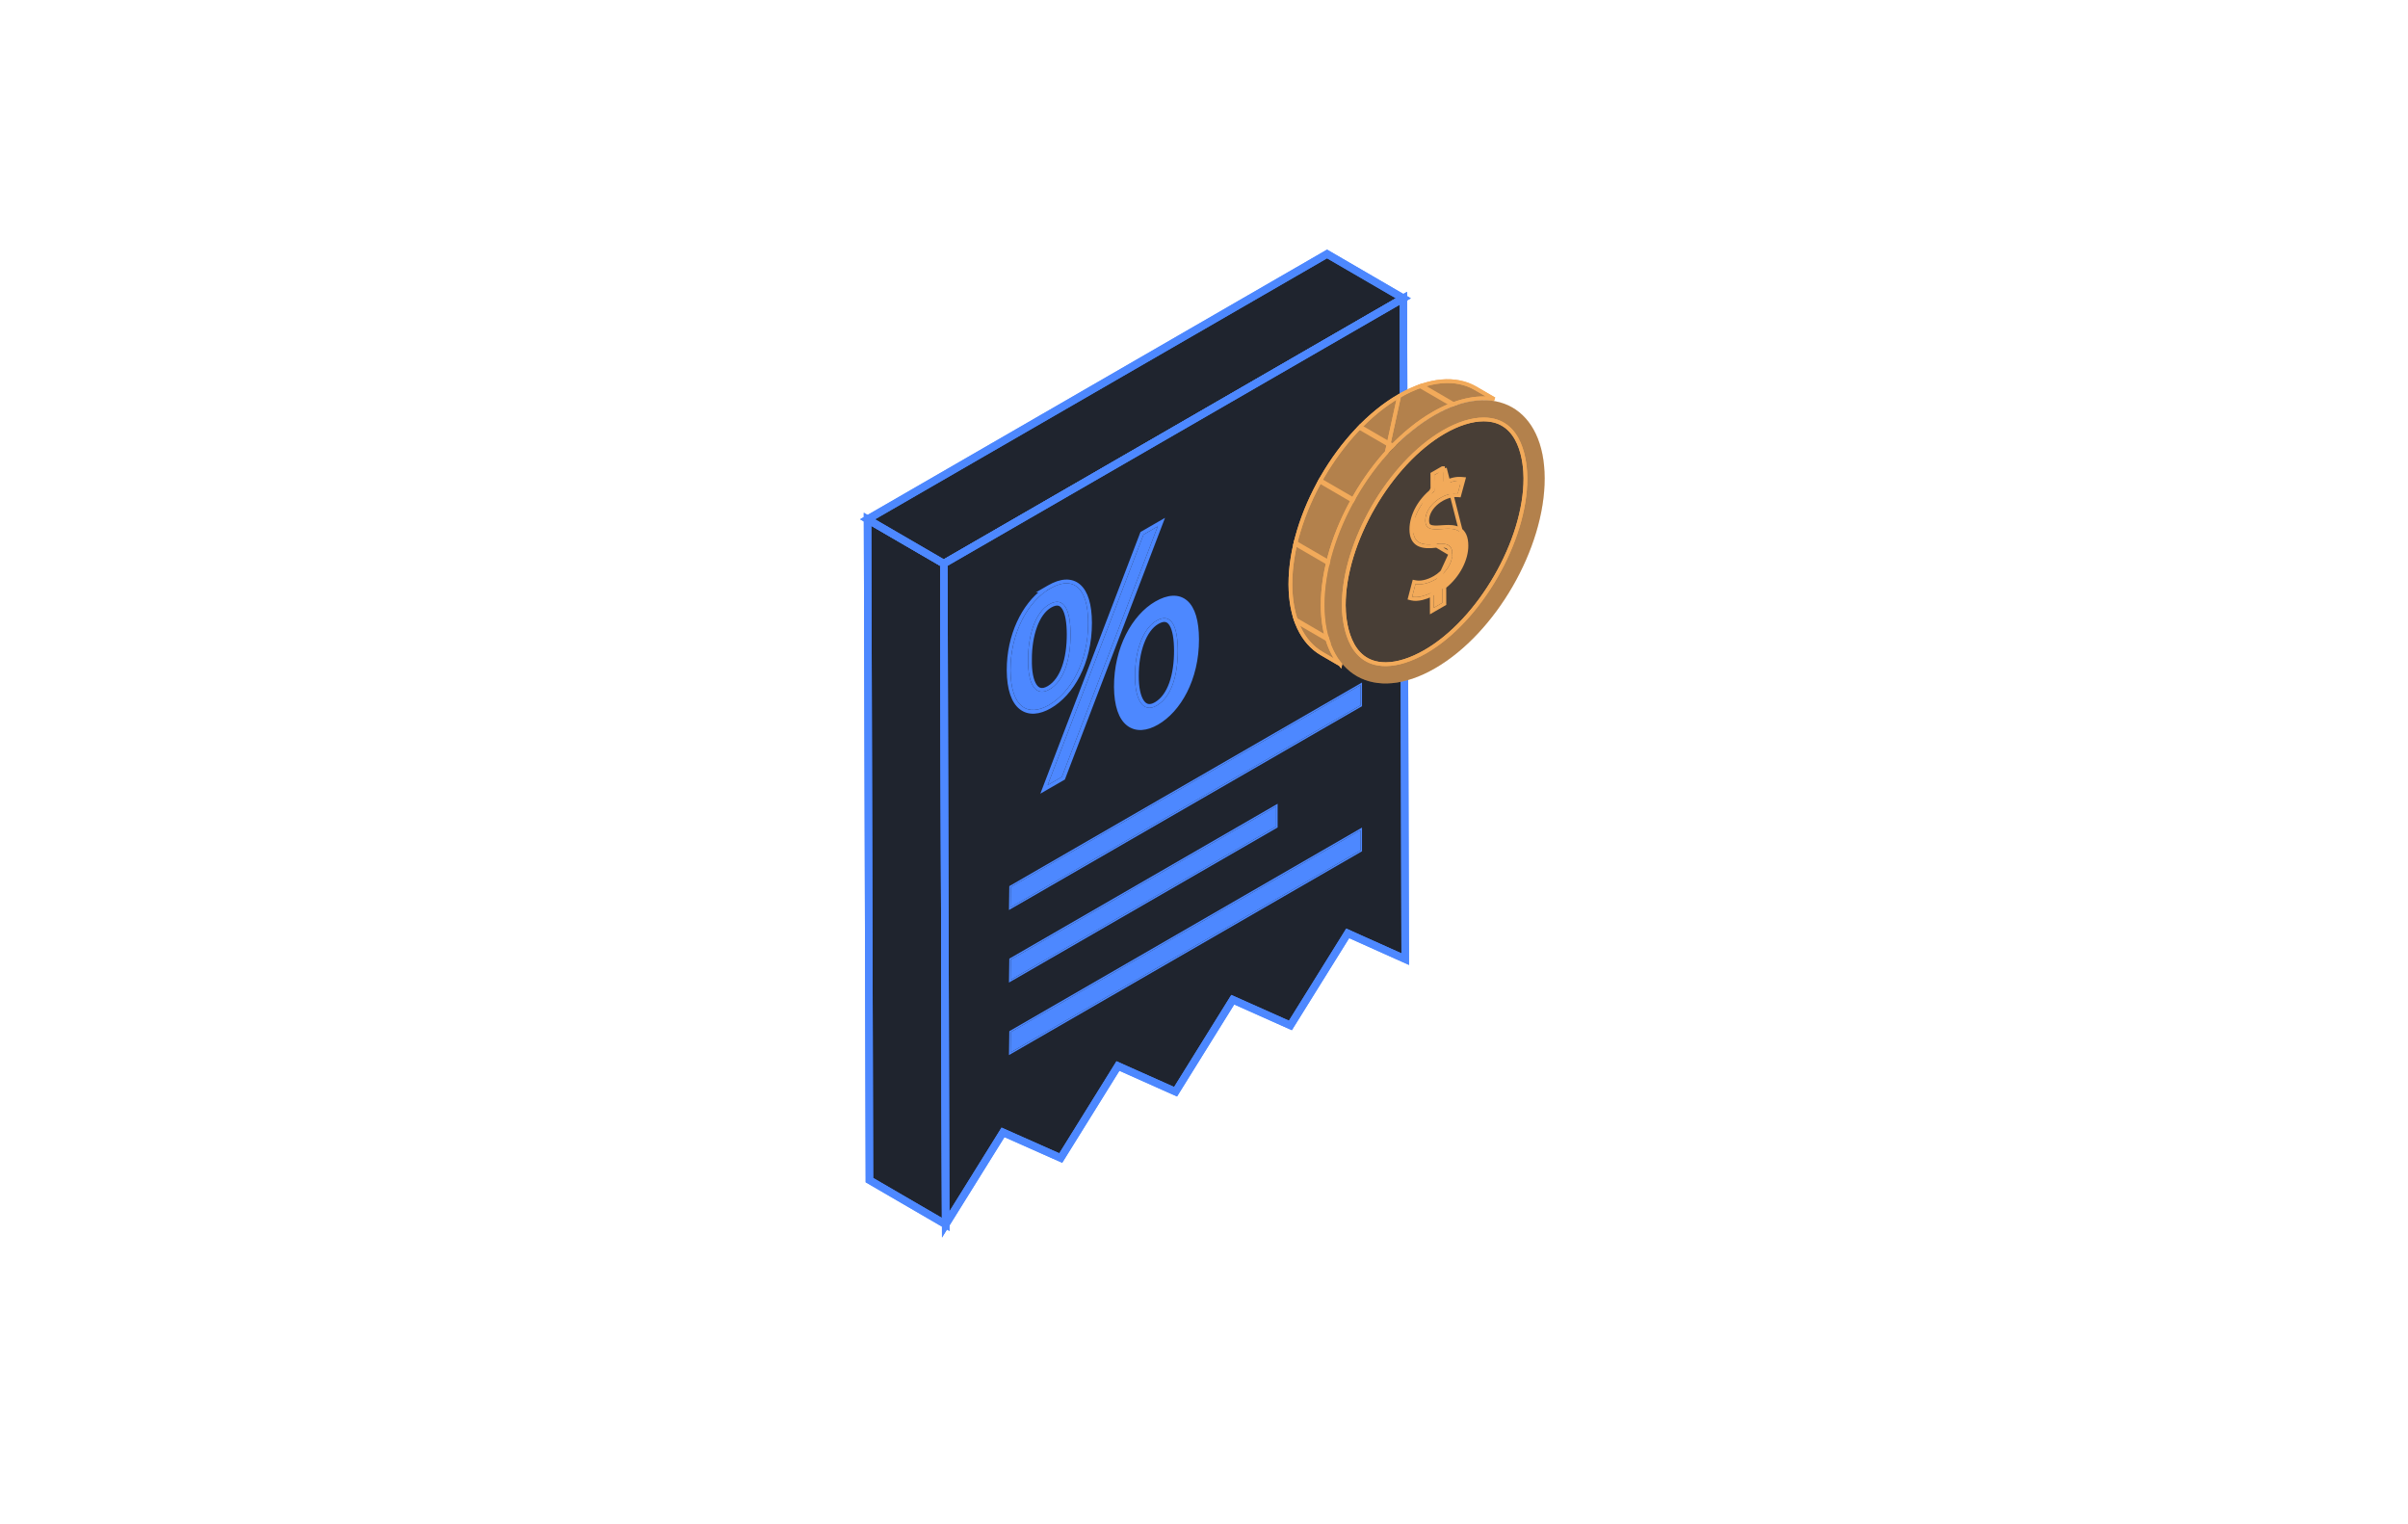 <svg width="569" height="360" viewBox="0 0 569 360" fill="none" xmlns="http://www.w3.org/2000/svg">
<path d="M223.466 289.292L205.442 278.817L205 122.688L223.024 133.162L223.466 289.292Z" fill="#1F242E" stroke="#4D88FF" stroke-width="1.778"/>
<g filter="url(#filter0_f_3765_17798)">
<path d="M223.466 289.292L205.442 278.817L205 122.688L223.024 133.162L223.466 289.292Z" stroke="#4D88FF" stroke-width="1.778"/>
</g>
<path d="M223.024 133.162L205 122.688L313.578 60L331.602 70.474L223.024 133.162Z" fill="#1F242E" stroke="#4D88FF" stroke-width="1.778"/>
<g filter="url(#filter1_f_3765_17798)">
<path d="M223.024 133.162L205 122.688L313.578 60L331.602 70.474L223.024 133.162Z" stroke="#4D88FF" stroke-width="1.778"/>
</g>
<path d="M331.602 70.474L332.045 226.604L318.454 220.513L304.914 242.267L291.295 236.192L277.782 257.932L264.164 251.857L250.651 273.596L237.005 267.536L223.465 289.292L223.023 133.162L331.602 70.474Z" fill="#1F242E" stroke="#4D88FF" stroke-width="1.778"/>
<g filter="url(#filter2_f_3765_17798)">
<path d="M331.602 70.474L332.045 226.604L318.454 220.513L304.914 242.267L291.295 236.192L277.782 257.932L264.164 251.857L250.651 273.596L237.005 267.536L223.465 289.292L223.023 133.162L331.602 70.474Z" stroke="#4D88FF" stroke-width="1.778"/>
</g>
<path d="M273.437 142.885C268.289 145.857 264.095 153.275 264.121 162.277C264.192 171.15 268.367 173.221 273.2 170.429C278.17 167.561 282.453 160.399 282.426 151.038C282.402 142.5 278.853 139.758 273.437 142.885ZM273.325 166.7C270.102 168.56 268.165 165.352 268.194 159.668C268.178 154.01 269.956 148.552 273.269 146.64C276.895 144.547 278.295 148.272 278.31 153.673C278.327 159.588 276.772 164.71 273.326 166.7H273.325Z" fill="#4D88FF"/>
<path d="M248.094 139.073C242.946 142.045 238.752 149.464 238.777 158.361C238.848 167.336 243.023 169.357 247.858 166.565C252.871 163.671 257.155 156.56 257.128 147.148C257.104 138.662 253.51 135.946 248.093 139.073H248.094ZM247.982 162.888C244.67 164.801 242.822 161.539 242.941 155.753C242.925 150.146 244.613 144.688 247.926 142.777C251.552 140.684 252.952 144.408 252.967 149.809C252.984 155.724 251.43 160.898 247.983 162.888H247.982Z" fill="#4D88FF"/>
<path d="M270.206 126.306L273.563 124.368L250.91 183.557L247.553 185.495L270.206 126.306Z" fill="#4D88FF"/>
<g filter="url(#filter3_f_3765_17798)">
<path d="M282.871 151.037C282.859 146.743 281.967 143.748 280.245 142.252C278.465 140.705 275.989 140.898 273.214 142.5L273.214 142.5C267.897 145.57 263.65 153.157 263.677 162.279L263.677 162.281C263.712 166.755 264.779 169.672 266.603 171.079C268.465 172.515 270.932 172.253 273.423 170.814M282.871 151.037L282.426 151.038M282.871 151.037L282.426 151.038M282.871 151.037C282.898 160.52 278.559 167.849 273.423 170.814M282.426 151.038C282.453 160.399 278.17 167.561 273.2 170.429M282.426 151.038C282.402 142.5 278.853 139.758 273.437 142.885C268.289 145.857 264.095 153.275 264.121 162.277C264.192 171.15 268.367 173.221 273.2 170.429M273.423 170.814L273.2 170.429M273.423 170.814L273.2 170.429M273.17 166.276L273.103 166.315C272.359 166.744 271.745 166.85 271.247 166.75C270.754 166.65 270.3 166.332 269.906 165.76C269.101 164.595 268.624 162.485 268.639 159.67L268.639 159.666C268.631 156.881 269.065 154.156 269.9 151.904C270.738 149.643 271.96 147.909 273.491 147.025C274.343 146.533 274.996 146.423 275.49 146.531C275.976 146.636 276.401 146.972 276.762 147.574C277.501 148.809 277.858 150.984 277.866 153.674V153.674C277.874 156.597 277.494 159.301 276.699 161.508C275.914 163.686 274.739 165.343 273.17 166.276Z" stroke="#4D88FF" stroke-width="0.889"/>
<path d="M246.434 139.517H246.608C241.898 142.99 238.31 150.072 238.333 158.362L238.333 158.365C238.368 162.888 239.434 165.82 241.26 167.228C243.123 168.665 245.591 168.387 248.08 166.95L248.08 166.95C253.259 163.96 257.6 156.683 257.572 147.147C257.56 142.878 256.657 139.9 254.921 138.418C253.13 136.887 250.646 137.086 247.871 138.688L246.434 139.517ZM247.828 162.464L247.76 162.503C246.991 162.947 246.366 163.057 245.867 162.958C245.375 162.86 244.929 162.541 244.545 161.962C243.761 160.779 243.326 158.631 243.385 155.762L243.385 155.762L243.385 155.751C243.377 152.989 243.79 150.276 244.603 148.03C245.419 145.776 246.619 144.044 248.148 143.162L248.148 143.162C249.001 142.67 249.653 142.56 250.147 142.667C250.633 142.773 251.059 143.108 251.42 143.711C252.159 144.945 252.515 147.12 252.523 149.81V149.81C252.531 152.733 252.151 155.451 251.356 157.671C250.571 159.862 249.395 161.532 247.828 162.464Z" stroke="#4D88FF" stroke-width="0.889"/>
<path d="M269.984 125.921L269.847 126L269.791 126.147L247.138 185.337L246.69 186.507L247.775 185.88L251.132 183.942L251.268 183.863L251.325 183.716L273.978 124.527L274.426 123.357L273.341 123.983L269.984 125.921Z" stroke="#4D88FF" stroke-width="0.889"/>
</g>
<path d="M321.48 161.869L238.854 209.562L238.777 214.383L321.48 166.645V161.869Z" fill="#4D88FF"/>
<path d="M321.48 196.143L238.854 243.837L238.777 248.657L321.48 200.92V196.143Z" fill="#4D88FF"/>
<path d="M301.543 190.514L238.853 226.7L238.777 231.52L301.543 195.29V190.514Z" fill="#4D88FF"/>
<g filter="url(#filter4_f_3765_17798)">
<path d="M321.658 161.869V161.561L321.391 161.715L238.765 209.408L238.678 209.459L238.676 209.559L238.6 214.381L238.595 214.694L238.866 214.537L321.569 166.799L321.658 166.747V166.645V161.869Z" stroke="#4D88FF" stroke-width="0.356"/>
<path d="M321.658 196.143V195.835L321.391 195.989L238.765 243.683L238.678 243.733L238.676 243.834L238.6 248.655L238.595 248.968L238.866 248.811L321.569 201.074L321.658 201.022V200.92V196.143Z" stroke="#4D88FF" stroke-width="0.356"/>
<path d="M301.72 190.514V190.206L301.454 190.36L238.764 226.546L238.676 226.597L238.675 226.697L238.6 231.518L238.595 231.831L238.866 231.674L301.632 195.444L301.72 195.393V195.29V190.514Z" stroke="#4D88FF" stroke-width="0.356"/>
</g>
<path d="M316.71 156.965L312.298 154.396C307.8 151.776 304.941 146.19 304.917 138.079C304.893 129.923 307.752 120.847 312.414 112.77C317.076 104.694 323.517 97.657 330.613 93.555L316.71 156.965ZM316.71 156.965C314.075 153.712 312.565 148.968 312.547 143.004C312.523 134.666 315.438 125.444 320.154 117.27C324.87 109.097 331.412 101.931 338.687 97.732C343.93 94.698 348.888 93.614 353.087 94.305L348.678 91.744L348.677 91.744C344.134 89.102 337.772 89.427 330.613 93.555L316.71 156.965Z" fill="#F2AA5A"/>
<path d="M316.71 156.965L312.298 154.396C307.8 151.776 304.941 146.19 304.917 138.079C304.893 129.923 307.752 120.847 312.414 112.77C317.076 104.694 323.517 97.657 330.613 93.555L316.71 156.965ZM316.71 156.965C314.075 153.712 312.565 148.968 312.547 143.004C312.523 134.666 315.438 125.444 320.154 117.27C324.87 109.097 331.412 101.931 338.687 97.732C343.93 94.698 348.888 93.614 353.087 94.305L348.678 91.744L348.677 91.744C344.134 89.102 337.772 89.427 330.613 93.555L316.71 156.965Z" fill="#1F242E" fill-opacity="0.3"/>
<path d="M316.71 156.965L312.298 154.396C307.8 151.776 304.941 146.19 304.917 138.079C304.893 129.923 307.752 120.847 312.414 112.77C317.076 104.694 323.517 97.657 330.613 93.555L316.71 156.965ZM316.71 156.965C314.075 153.712 312.565 148.968 312.547 143.004C312.523 134.666 315.438 125.444 320.154 117.27C324.87 109.097 331.412 101.931 338.687 97.732C343.93 94.698 348.888 93.614 353.087 94.305L348.678 91.744L348.677 91.744C344.134 89.102 337.772 89.427 330.613 93.555L316.71 156.965Z" stroke="#F2AA5A" stroke-width="0.889"/>
<g filter="url(#filter5_f_3765_17798)">
<path d="M316.71 156.965L312.298 154.396C307.8 151.776 304.941 146.19 304.917 138.079C304.893 129.923 307.752 120.847 312.414 112.77C317.076 104.694 323.517 97.657 330.613 93.555L316.71 156.965ZM316.71 156.965C314.075 153.712 312.565 148.968 312.547 143.004C312.523 134.666 315.438 125.444 320.154 117.27C324.87 109.097 331.412 101.931 338.687 97.732C343.93 94.698 348.888 93.614 353.087 94.305L348.678 91.744L348.677 91.744C344.134 89.102 337.772 89.427 330.613 93.555L316.71 156.965Z" stroke="#F2AA5A" stroke-width="0.889"/>
</g>
<path d="M338.907 98.113C353.266 89.822 364.953 96.482 364.999 112.982C365.046 129.5 353.436 149.61 339.075 157.901C324.7 166.201 313.029 159.532 312.983 143.014C312.935 126.514 324.531 106.413 338.907 98.113Z" fill="#F2AA5A"/>
<path d="M338.907 98.113C353.266 89.822 364.953 96.482 364.999 112.982C365.046 129.5 353.436 149.61 339.075 157.901C324.7 166.201 313.029 159.532 312.983 143.014C312.935 126.514 324.531 106.413 338.907 98.113Z" fill="#1F242E" fill-opacity="0.3"/>
<path d="M327.558 156.923H327.405C325.113 156.923 323.373 156.264 322.041 155.244C320.703 154.219 319.753 152.808 319.08 151.271C317.73 148.186 317.535 144.668 317.531 143.002L317.531 143.002C317.51 135.646 320.2 127.262 324.523 119.776C328.846 112.29 334.775 105.75 341.18 102.052L341.18 102.052C344.552 100.102 347.8 99.095 350.574 99.095C352.867 99.095 354.608 99.752 355.94 100.771C357.278 101.795 358.229 103.203 358.902 104.738C360.252 107.819 360.448 111.331 360.453 112.995C360.474 120.356 357.784 128.744 353.461 136.234C349.138 143.724 343.209 150.266 336.803 153.964C333.486 155.878 330.294 156.886 327.558 156.923Z" fill="#F2AA5A"/>
<path d="M327.558 156.923H327.405C325.113 156.923 323.373 156.264 322.041 155.244C320.703 154.219 319.753 152.808 319.08 151.271C317.73 148.186 317.535 144.668 317.531 143.002L317.531 143.002C317.51 135.646 320.2 127.262 324.523 119.776C328.846 112.29 334.775 105.75 341.18 102.052L341.18 102.052C344.552 100.102 347.8 99.095 350.574 99.095C352.867 99.095 354.608 99.752 355.94 100.771C357.278 101.795 358.229 103.203 358.902 104.738C360.252 107.819 360.448 111.331 360.453 112.995C360.474 120.356 357.784 128.744 353.461 136.234C349.138 143.724 343.209 150.266 336.803 153.964C333.486 155.878 330.294 156.886 327.558 156.923Z" fill="#1F242E" fill-opacity="0.8"/>
<path d="M327.558 156.923H327.405C325.113 156.923 323.373 156.264 322.041 155.244C320.703 154.219 319.753 152.808 319.08 151.271C317.73 148.186 317.535 144.668 317.531 143.002L317.531 143.002C317.51 135.646 320.2 127.262 324.523 119.776C328.846 112.29 334.775 105.75 341.18 102.052L341.18 102.052C344.552 100.102 347.8 99.095 350.574 99.095C352.867 99.095 354.608 99.752 355.94 100.771C357.278 101.795 358.229 103.203 358.902 104.738C360.252 107.819 360.448 111.331 360.453 112.995C360.474 120.356 357.784 128.744 353.461 136.234C349.138 143.724 343.209 150.266 336.803 153.964C333.486 155.878 330.294 156.886 327.558 156.923Z" stroke="#F2AA5A" stroke-width="0.889"/>
<g filter="url(#filter6_f_3765_17798)">
<path d="M327.558 156.923H327.405C325.113 156.923 323.373 156.264 322.041 155.244C320.703 154.219 319.753 152.808 319.08 151.271C317.73 148.186 317.535 144.668 317.531 143.002L317.531 143.002C317.51 135.646 320.2 127.262 324.523 119.776C328.846 112.29 334.775 105.75 341.18 102.052L341.18 102.052C344.552 100.102 347.8 99.095 350.574 99.095C352.867 99.095 354.608 99.752 355.94 100.771C357.278 101.795 358.229 103.203 358.902 104.738C360.252 107.819 360.448 111.331 360.453 112.995C360.474 120.356 357.784 128.744 353.461 136.234C349.138 143.724 343.209 150.266 336.803 153.964C333.486 155.878 330.294 156.886 327.558 156.923Z" stroke="#F2AA5A" stroke-width="0.889"/>
</g>
<path d="M344.556 95.583C344.073 95.727 343.567 95.896 343.06 96.113L334.541 91.166C335.048 90.949 335.53 90.78 336.014 90.611L344.556 95.582V95.583Z" fill="#F2AA5A"/>
<path d="M329.862 105.187C329.572 105.476 329.282 105.766 328.993 106.08L320.498 101.157C320.763 100.843 321.054 100.553 321.343 100.24L329.862 105.187Z" fill="#F2AA5A"/>
<path d="M320.352 117.808C320.159 118.17 319.967 118.508 319.749 118.87L311.254 113.923C311.447 113.586 311.64 113.223 311.833 112.861L320.352 117.808Z" fill="#F2AA5A"/>
<path d="M314.367 132.481C314.27 132.891 314.174 133.302 314.077 133.711L305.559 128.764C305.655 128.355 305.751 127.944 305.848 127.534L314.367 132.481Z" fill="#F2AA5A"/>
<path d="M314.512 152.1L305.97 147.153C305.753 146.598 305.584 146.019 305.414 145.416L313.957 150.387C314.102 150.99 314.294 151.545 314.512 152.1Z" fill="#F2AA5A"/>
<path d="M340.97 111.056L340.98 114.738C342.968 113.648 344.336 113.487 345.281 113.57L344.468 116.556C341.114 116.291 336.787 119.35 336.797 122.986C336.811 128.066 346.048 121.141 346.07 128.926C346.079 131.952 344.248 135.811 340.847 138.433L340.858 142.4L338.771 143.604L338.76 139.75C336.848 140.826 334.858 141.288 333.688 140.992L334.475 137.993C335.67 138.218 337.386 137.941 339.249 136.866C341.61 135.503 343.195 133.044 343.189 130.874C343.183 128.79 341.887 128.223 339.425 128.502C336.042 128.939 333.951 128.403 333.941 125.091C333.932 121.922 335.887 118.392 338.917 116.071L338.906 112.246L340.968 111.056H340.97Z" fill="#F2AA5A"/>
<g filter="url(#filter7_f_3765_17798)">
<path d="M341.413 110.612L341.414 111.055L341.422 114.01C343.133 113.185 344.389 113.045 345.32 113.128L345.849 113.174L345.71 113.687L344.897 116.672L344.8 117.028L344.433 116.999C342.893 116.877 341.08 117.523 339.647 118.657C338.214 119.79 337.237 121.347 337.242 122.985C337.243 123.555 337.374 123.891 337.544 124.1C337.713 124.308 337.969 124.448 338.343 124.528C338.721 124.609 339.182 124.621 339.715 124.601C340.025 124.589 340.332 124.568 340.651 124.546C340.894 124.529 341.144 124.512 341.407 124.498C342.557 124.436 343.845 124.444 344.844 125.048C345.895 125.682 346.509 126.891 346.515 128.925M341.413 110.612L346.07 128.926M341.413 110.612H340.97M341.413 110.612H340.97M346.515 128.925L346.07 128.926M346.515 128.925C346.515 128.925 346.515 128.925 346.515 128.925L346.07 128.926M346.515 128.925C346.524 132.055 344.676 135.958 341.292 138.649M346.07 128.926C346.079 131.952 344.248 135.811 340.847 138.433M341.292 138.649L341.292 138.431L340.847 138.433M341.292 138.649L341.303 142.399L341.303 142.656L341.08 142.785L338.993 143.989L338.329 144.373L338.327 143.606L338.318 140.485M341.292 138.649C341.235 138.694 341.177 138.74 341.119 138.785L340.847 138.433M340.847 138.433L338.318 140.485M345.281 113.57L345.162 114.007C345.189 114.009 345.216 114.011 345.242 114.013L345.281 113.57ZM345.281 113.57L344.852 113.454L344.825 113.552C344.987 113.551 345.139 113.558 345.281 113.57ZM338.318 140.485C337.544 140.863 336.77 141.144 336.05 141.318C335.132 141.539 334.262 141.596 333.578 141.423L333.144 141.313L333.258 140.879L334.045 137.88L334.15 137.479L334.557 137.556C335.622 137.756 337.23 137.518 339.027 136.481C341.285 135.177 342.75 132.849 342.744 130.875L338.318 140.485ZM340.97 110.612H340.968H340.849L340.746 110.671L338.683 111.862L338.46 111.99L338.461 112.248L338.472 115.855C335.457 118.241 333.487 121.818 333.496 125.093L333.496 125.093M340.97 110.612L333.496 125.093M333.496 125.093C333.502 126.847 334.068 128.001 335.213 128.597C336.291 129.159 337.782 129.162 339.478 128.943M333.496 125.093L339.478 128.943M339.478 128.943C340.69 128.806 341.504 128.895 342.004 129.186C342.454 129.447 342.741 129.929 342.744 130.875L339.478 128.943ZM340.98 114.738C341.131 114.655 341.279 114.578 341.424 114.505L340.978 114.234L340.98 114.738Z" stroke="#F2AA5A" stroke-width="0.889"/>
</g>
<defs>
<filter id="filter0_f_3765_17798" x="200.552" y="117.585" width="27.363" height="176.809" filterUnits="userSpaceOnUse" color-interpolation-filters="sRGB">
<feFlood flood-opacity="0" result="BackgroundImageFix"/>
<feBlend mode="normal" in="SourceGraphic" in2="BackgroundImageFix" result="shape"/>
<feGaussianBlur stdDeviation="1.778" result="effect1_foregroundBlur_3765_17798"/>
</filter>
<filter id="filter1_f_3765_17798" x="199.671" y="55.417" width="137.26" height="82.328" filterUnits="userSpaceOnUse" color-interpolation-filters="sRGB">
<feFlood flood-opacity="0" result="BackgroundImageFix"/>
<feBlend mode="normal" in="SourceGraphic" in2="BackgroundImageFix" result="shape"/>
<feGaussianBlur stdDeviation="1.778" result="effect1_foregroundBlur_3765_17798"/>
</filter>
<filter id="filter2_f_3765_17798" x="218.577" y="65.382" width="117.916" height="230.562" filterUnits="userSpaceOnUse" color-interpolation-filters="sRGB">
<feFlood flood-opacity="0" result="BackgroundImageFix"/>
<feBlend mode="normal" in="SourceGraphic" in2="BackgroundImageFix" result="shape"/>
<feGaussianBlur stdDeviation="1.778" result="effect1_foregroundBlur_3765_17798"/>
</filter>
<filter id="filter3_f_3765_17798" x="234.333" y="118.79" width="52.537" height="72.284" filterUnits="userSpaceOnUse" color-interpolation-filters="sRGB">
<feFlood flood-opacity="0" result="BackgroundImageFix"/>
<feBlend mode="normal" in="SourceGraphic" in2="BackgroundImageFix" result="shape"/>
<feGaussianBlur stdDeviation="1.778" result="effect1_foregroundBlur_3765_17798"/>
</filter>
<filter id="filter4_f_3765_17798" x="234.857" y="157.697" width="90.535" height="95.137" filterUnits="userSpaceOnUse" color-interpolation-filters="sRGB">
<feFlood flood-opacity="0" result="BackgroundImageFix"/>
<feBlend mode="normal" in="SourceGraphic" in2="BackgroundImageFix" result="shape"/>
<feGaussianBlur stdDeviation="1.778" result="effect1_foregroundBlur_3765_17798"/>
</filter>
<filter id="filter5_f_3765_17798" x="300.917" y="86.047" width="60.058" height="77.236" filterUnits="userSpaceOnUse" color-interpolation-filters="sRGB">
<feFlood flood-opacity="0" result="BackgroundImageFix"/>
<feBlend mode="normal" in="SourceGraphic" in2="BackgroundImageFix" result="shape"/>
<feGaussianBlur stdDeviation="1.778" result="effect1_foregroundBlur_3765_17798"/>
</filter>
<filter id="filter6_f_3765_17798" x="313.53" y="95.095" width="50.922" height="65.828" filterUnits="userSpaceOnUse" color-interpolation-filters="sRGB">
<feFlood flood-opacity="0" result="BackgroundImageFix"/>
<feBlend mode="normal" in="SourceGraphic" in2="BackgroundImageFix" result="shape"/>
<feGaussianBlur stdDeviation="1.778" result="effect1_foregroundBlur_3765_17798"/>
</filter>
<filter id="filter7_f_3765_17798" x="329.044" y="106.612" width="21.471" height="42.085" filterUnits="userSpaceOnUse" color-interpolation-filters="sRGB">
<feFlood flood-opacity="0" result="BackgroundImageFix"/>
<feBlend mode="normal" in="SourceGraphic" in2="BackgroundImageFix" result="shape"/>
<feGaussianBlur stdDeviation="1.778" result="effect1_foregroundBlur_3765_17798"/>
</filter>
</defs>
</svg>

